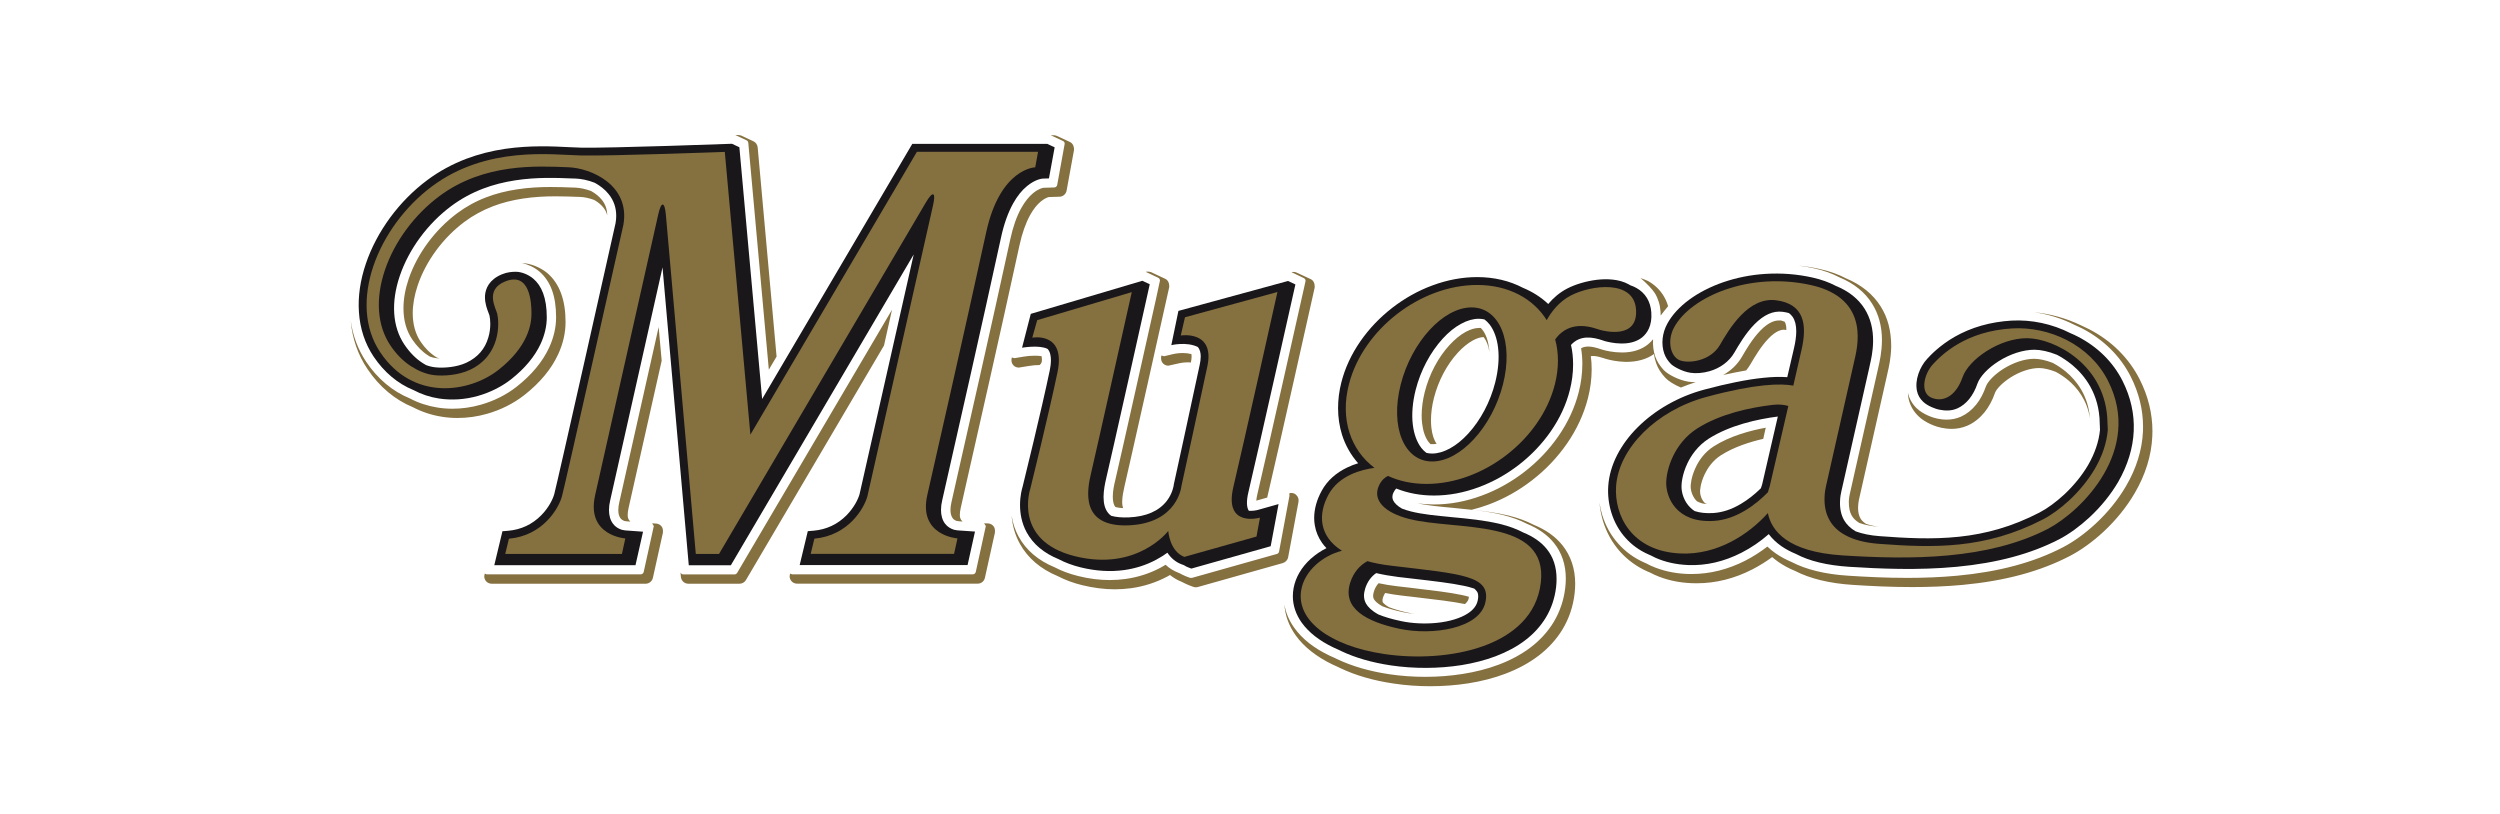 <?xml version="1.0" encoding="utf-8"?>
<!-- Generator: Adobe Illustrator 23.0.1, SVG Export Plug-In . SVG Version: 6.00 Build 0)  -->
<svg version="1.2" baseProfile="tiny" id="Capa_1" xmlns="http://www.w3.org/2000/svg" xmlns:xlink="http://www.w3.org/1999/xlink"
	 x="0px" y="0px" viewBox="0 0 381 124" xml:space="preserve">
<g id="Fondo">
</g>
<g id="Guías">
</g>
<g id="Primer_plano">
	<g>
		<path fill-rule="evenodd" fill="#857040" d="M225.39,49.98c-0.61,0-1.29,0.21-2.02,0.6c-0.83,0.45-1.65,1.13-2.45,1.99
			c-1.75,1.9-3.1,4.46-3.79,7.18c-0.31,1.24-0.47,2.44-0.47,3.57c0,0.41,0.02,0.82,0.07,1.2c0.14,1.21,0.49,2.21,1.01,2.87l0.27,0.3
			c0.48,0.01,0.7-0.01,0.93-0.06c-0.41-0.57-0.68-1.41-0.8-2.45c-0.04-0.36-0.06-0.73-0.06-1.13c0-1.07,0.15-2.22,0.45-3.4
			c0.67-2.62,1.96-5.07,3.64-6.9c0.75-0.82,1.52-1.44,2.28-1.86c0.61-0.34,1.17-0.51,1.66-0.52c0.44,0.57,0.73,1.31,0.87,2.23
			l-0.04-0.46c-0.14-1.21-0.49-2.2-1.01-2.87l-0.27-0.3L225.39,49.98z M309.99,47.59c2.11,0.28,4.2,0.93,6.1,1.89
			c0.41,0.18,0.82,0.37,1.22,0.57c3.27,1.69,5.84,4.23,7.42,7.36c1.24,2.46,1.87,5.02,1.87,7.6l-0.01,0.73
			c-0.13,2.82-1,5.65-2.6,8.37c-1.19,2.03-2.79,4.02-4.65,5.73c-1.58,1.47-3.33,2.73-4.93,3.56c-4.48,2.33-9.76,3.74-16.13,4.34
			c-2.57,0.24-5.15,0.33-7.62,0.33c-3.28,0-6.36-0.16-8.98-0.33c-3.51-0.22-6.41-0.93-8.62-2.08c-0.9-0.38-1.72-0.82-2.44-1.32
			c-0.46-0.32-0.88-0.67-1.27-1.04c-1.07,0.82-2.19,1.54-3.34,2.13c-2.66,1.36-5.41,2.05-8.18,2.05l-0.72-0.01
			c-2-0.08-3.83-0.5-5.44-1.22c-0.24-0.1-0.47-0.22-0.72-0.36l-0.41-0.18c-1.52-0.68-2.84-1.64-3.91-2.85
			c-1.12-1.24-1.94-2.72-2.45-4.37c-0.19-0.61-0.33-1.25-0.42-1.9c0.08,0.97,0.27,1.94,0.55,2.86c0.54,1.74,1.41,3.3,2.59,4.62
			c1.14,1.27,2.53,2.29,4.14,3.01l0.41,0.17c0.24,0.13,0.5,0.25,0.73,0.36c1.69,0.76,3.59,1.19,5.68,1.27l0.74,0.01
			c2.88,0,5.73-0.71,8.49-2.13c1.02-0.53,2.03-1.15,2.99-1.86c0.3,0.26,0.61,0.5,0.93,0.73c0.75,0.52,1.6,0.99,2.54,1.37
			c2.29,1.19,5.27,1.91,8.85,2.14c2.63,0.17,5.73,0.33,9.03,0.33c2.48,0,5.08-0.09,7.67-0.33c6.46-0.61,11.82-2.05,16.37-4.42
			c1.64-0.85,3.45-2.15,5.08-3.66c1.9-1.76,3.55-3.8,4.77-5.89c1.65-2.82,2.56-5.74,2.69-8.68l0.02-0.77c0-2.69-0.65-5.35-1.94-7.9
			c-1.64-3.25-4.31-5.9-7.71-7.65c-0.39-0.2-0.82-0.4-1.24-0.59C314.92,48.51,312.45,47.81,309.99,47.59z M224.48,77.7
			c1.53,0.18,3.04,0.41,4.48,0.76c1.44,0.36,2.66,0.8,3.73,1.36c1.78,0.73,3.13,1.69,4.12,2.91c1.21,1.5,1.82,3.33,1.82,5.46
			c0,0.46-0.03,0.93-0.09,1.42c-0.22,1.88-0.82,3.62-1.76,5.19c-0.87,1.44-2.04,2.73-3.47,3.83c-1.39,1.06-3.04,1.96-4.9,2.66
			c-1.67,0.63-3.53,1.11-5.5,1.42c-1.82,0.29-3.76,0.44-5.69,0.44c-1.84,0-3.68-0.13-5.44-0.39c-3.05-0.45-5.73-1.23-8-2.31
			l-0.39-0.19l-0.74-0.33c-2.39-1.13-4.21-2.57-5.41-4.26c-0.79-1.1-1.3-2.31-1.5-3.56c0.1,1.65,0.69,3.27,1.71,4.7
			c1.27,1.78,3.18,3.28,5.67,4.48l0.75,0.34l0.39,0.19c2.33,1.11,5.08,1.91,8.19,2.36c1.79,0.27,3.67,0.4,5.53,0.4
			c1.97,0,3.94-0.15,5.8-0.44c2.02-0.32,3.92-0.81,5.63-1.46c1.93-0.73,3.63-1.65,5.07-2.75c1.51-1.16,2.73-2.5,3.65-4.02
			c0.99-1.64,1.61-3.48,1.84-5.45c0.06-0.51,0.09-1.02,0.09-1.5c0-2.28-0.66-4.26-1.96-5.88c-1.06-1.31-2.48-2.33-4.36-3.1
			c-1.1-0.58-2.36-1.04-3.85-1.41C228.14,78.15,226.31,77.9,224.48,77.7z M251.93,51.7c-0.22,0.27-0.47,0.53-0.75,0.76
			c-1.03,0.84-2.38,1.26-4,1.26c-1.36-0.01-2.45-0.27-2.98-0.43l-0.35-0.11c-0.48-0.16-1.17-0.37-1.82-0.37
			c-0.5,0.02-0.79,0.1-1.07,0.27c0.13,0.79,0.19,1.6,0.19,2.41c-0.01,1.44-0.19,2.85-0.55,4.27c-0.6,2.35-1.64,4.62-3.12,6.74
			c-1.4,2.02-3.13,3.84-5.13,5.39s-4.19,2.78-6.51,3.63c-2.42,0.9-4.88,1.36-7.31,1.36c-0.87,0-1.7-0.06-2.53-0.17
			c1.51,0.31,3.38,0.5,5.34,0.68c0.97,0.1,1.96,0.19,2.94,0.3c0.85-0.21,1.7-0.47,2.54-0.78c2.38-0.88,4.62-2.13,6.68-3.73
			c2.06-1.59,3.83-3.46,5.28-5.54c1.52-2.19,2.6-4.53,3.22-6.95c0.38-1.47,0.56-2.94,0.57-4.38c0-0.72-0.04-1.38-0.13-2.03
			l0.33-0.03c0.55,0,1.17,0.19,1.61,0.33l0.38,0.12c0.56,0.16,1.71,0.43,3.02,0.45c1.76,0,3.16-0.4,4.28-1.19
			c0.07,0.47,0.17,0.93,0.33,1.36c0.28,0.82,0.73,1.53,1.42,2.27c0.45,0.48,1.35,1.05,2.36,1.47c0.73-0.3,1.49-0.58,2.25-0.82
			c-0.38,0-0.74-0.02-1.09-0.07c-1.47-0.22-3.18-1.12-3.79-1.79c-0.62-0.67-1.02-1.32-1.28-2.04
			C251.97,53.5,251.87,52.61,251.93,51.7z M274.08,40.48c0.82,0.1,1.62,0.24,2.42,0.42c1.42,0.31,2.7,0.77,3.81,1.36
			c2.21,0.91,3.9,2.26,5,4.02c1,1.59,1.5,3.46,1.5,5.56c-0.02,1.85-0.35,3.25-0.54,4.08l-0.07,0.33l-4.28,18.99
			c-0.05,0.21-0.14,0.64-0.16,1.19c0,0.96,0.14,1.61,0.43,2.12c0.24,0.44,0.64,0.82,1.16,1.14c0.83,0.3,1.82,0.5,2.96,0.59
			c-0.72-0.1-1.36-0.25-1.92-0.44c-0.4-0.25-0.7-0.54-0.87-0.86c-0.23-0.41-0.35-0.94-0.35-1.59c0.02-0.69,0.1-1.07,0.13-1.22
			l4.29-19.01l0.07-0.33c0.2-0.85,0.53-2.28,0.56-4.02c0-2.44-0.54-4.43-1.61-6.12c-1.18-1.87-2.96-3.3-5.28-4.27
			c-1.16-0.61-2.48-1.08-3.94-1.41C276.3,40.76,275.19,40.58,274.08,40.48z M310.02,54.68c-1.44,0-3.16,0.56-4.72,1.54
			c-1.31,0.83-2.37,1.91-2.65,2.68c-0.37,1.06-0.86,1.99-1.47,2.75c-0.67,0.83-1.45,1.45-2.33,1.85c-0.76,0.34-1.5,0.45-2.16,0.45
			c-0.56,0-1.07-0.07-1.47-0.16c-0.53-0.1-2.11-0.59-3.14-1.59c-0.67-0.66-1.11-1.44-1.31-2.33c-0.01,0.22,0.03,0.56,0.1,0.9
			c0.22,1.02,0.73,1.91,1.5,2.66c1.1,1.07,2.76,1.62,3.48,1.76c0.44,0.09,0.99,0.17,1.6,0.17c0.74,0,1.57-0.13,2.43-0.51
			c0.98-0.44,1.84-1.13,2.58-2.04c0.65-0.82,1.19-1.81,1.58-2.95c0.19-0.53,1.06-1.5,2.36-2.33c1.45-0.92,3.04-1.44,4.36-1.44
			c0.69,0,1.62,0.21,2.56,0.59c0.67,0.36,1.29,0.78,1.86,1.25c1.33,1.11,2.89,2.98,3.33,5.84c-0.26-3.54-2.1-5.81-3.65-7.11
			c-0.61-0.51-1.29-0.96-2.01-1.35C311.84,54.91,310.8,54.68,310.02,54.68z M269.1,65.18c-2.38,0.44-5.48,1.28-7.92,2.84
			c-1.45,0.92-2.29,2.22-2.73,3.16c-0.75,1.55-0.79,2.75-0.79,2.98c0,0.66,0.3,1.61,0.96,2.24c0.64,0.33,1.07,0.39,1.52,0.41
			l-0.3-0.13c-0.52-0.49-0.75-1.24-0.75-1.75c0-0.13,0.02-1.24,0.72-2.69c0.41-0.85,1.17-2.04,2.49-2.88
			c1.97-1.25,4.41-2.02,6.42-2.48L269.1,65.18z M210.1,88.88c-0.31,0.33-0.55,0.74-0.71,1.24c-0.08,0.26-0.13,0.49-0.13,0.68
			c0,0.2,0.04,0.36,0.13,0.52c0.11,0.2,0.43,0.6,1.27,1.07c0.87,0.34,1.92,0.64,3.13,0.9c0.59,0.13,1.21,0.21,1.84,0.27
			c-0.33-0.04-0.64-0.1-0.96-0.17c-1.16-0.24-2.16-0.53-2.99-0.86c-0.73-0.41-0.94-0.73-0.97-0.79c-0.04-0.27-0.03-0.42,0.05-0.66
			c0.09-0.27,0.2-0.5,0.34-0.71c0.79,0.16,1.62,0.29,2.46,0.39l2.08,0.24c3.24,0.38,5.8,0.68,7.62,1.06
			c0.31-0.27,0.5-0.54,0.56-0.82l0.04-0.29c-0.32-0.1-0.68-0.19-1.08-0.27c-1.84-0.4-4.48-0.7-7.81-1.1l-2.08-0.24
			C211.93,89.23,210.99,89.07,210.1,88.88z M271.12,48.84c-0.36,0-0.72,0.08-1.09,0.24c-0.55,0.24-1.13,0.67-1.73,1.28
			c-1.23,1.26-2.24,2.99-2.84,4.03c-0.67,1.15-1.65,2.09-2.85,2.76c1.24-0.28,2.42-0.51,3.51-0.7c0.25-0.31,0.47-0.64,0.67-0.97
			c0.59-1.01,1.57-2.7,2.74-3.9c0.53-0.55,1.04-0.93,1.51-1.14c0.28-0.13,0.55-0.19,0.82-0.19l0.38,0.04
			c0.02-0.68-0.13-1.07-0.27-1.27l-0.54-0.18L271.12,48.84z M250.01,42.37c0.85,0.71,1.82,1.71,2.19,2.31
			c0.5,0.82,0.8,1.78,0.87,2.84l0.02,0.57c0.32-0.42,0.7-0.93,1.13-1.42c-0.16-0.56-0.39-1.1-0.69-1.58
			c-0.57-0.94-1.37-1.7-2.36-2.26C250.99,42.74,250.5,42.55,250.01,42.37z M157.69,54.21c-0.56,0-1.19,0.05-1.68,0.14l-1.42,0.24
			l-0.39-0.11c-0.13,0.5-0.03,0.9,0.23,1.18c0.21,0.24,0.52,0.36,0.84,0.36l1.62-0.26c0.49-0.08,1.06-0.13,1.56-0.13
			c0.32-0.28,0.34-0.55,0.34-0.79c0-0.26-0.03-0.44-0.06-0.56C158.44,54.23,158.08,54.21,157.69,54.21z M197.13,41.44
			c-0.1,0-0.2,0.01-0.3,0.04l1.87,0.9c0.16,0.07,0.27,0.24,0.27,0.42l-0.18,0.83c-0.06,0.25-5.71,25.53-7.16,31.65
			c-0.1,0.44-0.16,0.77-0.17,1.02l1.66-0.47c1.58-6.7,7.03-31.05,7.08-31.3l0.16-0.73c0.03-0.69-0.23-1.09-0.63-1.27l-2.13-0.99
			C197.46,41.48,197.3,41.44,197.13,41.44z M196.81,75.13c-0.1,0-0.21,0.01-0.31,0.04l0.01,0.42l-1.58,8.47
			c-0.03,0.17-0.16,0.32-0.33,0.36l-12.95,3.65l-0.3-0.01l-0.66-0.25c-0.3-0.12-0.6-0.27-0.9-0.44c-0.96-0.36-1.59-0.77-2.15-1.3
			c-0.27,0.17-0.54,0.32-0.8,0.46c-1.64,0.87-3.42,1.44-5.29,1.7c-0.79,0.11-1.59,0.17-2.42,0.17c-1.56,0-3.16-0.2-4.8-0.61
			c-1.33-0.33-2.53-0.77-3.59-1.33c-2.52-1.04-4.37-2.62-5.5-4.68c-0.54-0.99-0.9-2.06-1.07-3.21c0.12,1.54,0.53,2.98,1.25,4.28
			c1.2,2.19,3.15,3.86,5.8,4.96c1.1,0.57,2.35,1.04,3.71,1.37c1.69,0.41,3.35,0.63,4.96,0.63c0.84,0,1.68-0.06,2.5-0.17
			c1.95-0.27,3.8-0.87,5.51-1.78l0.41-0.23c0.53,0.43,1.11,0.77,1.74,1.02c0.5,0.25,0.82,0.41,1.13,0.53l0.66,0.25
			c0.13,0.05,0.27,0.07,0.4,0.07c0.1,0,0.21-0.01,0.31-0.04l12.95-3.65c0.41-0.12,0.73-0.46,0.81-0.88l1.58-8.46
			c0.07-0.39-0.06-0.78-0.35-1.04C197.36,75.23,197.09,75.13,196.81,75.13z M174.93,41.39c-0.11,0-0.21,0.01-0.32,0.04l1.9,0.9
			c0.17,0.08,0.27,0.24,0.27,0.42l-0.61,2.83c-0.23,1.02-5.56,24.92-6.2,27.58c-0.19,0.77-0.38,1.67-0.38,2.53
			c0,0.72,0.13,1.26,0.38,1.56c0.39,0.13,0.76,0.16,1.19,0.19c-0.07-0.19-0.14-0.5-0.14-0.96c0.01-0.82,0.19-1.67,0.36-2.41
			c0.64-2.69,5.98-26.57,6.2-27.59l0.61-2.73c0.03-0.68-0.23-1.09-0.63-1.27l-2.13-1C175.25,41.43,175.09,41.39,174.93,41.39z
			 M180.26,53.8c-0.77,0-1.42,0.15-1.42,0.15l-1.43,0.34l-0.42-0.11c-0.12,0.56,0,0.96,0.28,1.23c0.21,0.21,0.5,0.32,0.79,0.32
			l1.7-0.38c0.02,0,0.59-0.13,1.26-0.13l0.47,0.02c0.07-0.35,0.11-0.66,0.11-0.93l-0.03-0.35C181.13,53.85,180.67,53.8,180.26,53.8z
			 M135.94,47.21l-23.6,40.1c-0.09,0.14-0.24,0.23-0.4,0.23h-7.8c-0.2,0-0.36-0.13-0.43-0.3l0.06,0.68
			c0.05,0.59,0.54,1.04,1.13,1.04h7.8c0.4,0,0.77-0.21,0.98-0.56l21.04-35.74L135.94,47.21z M79.52,40.09
			c0.93,0.19,1.92,0.65,2.67,1.28c0.84,0.71,1.49,1.65,1.92,2.81c0.43,1.16,0.64,2.56,0.64,4.16c0,1.56-0.36,3.11-1.07,4.65
			c-1,2.15-2.66,4.15-4.94,5.94c-1.56,1.23-3.45,2.18-5.47,2.75c-1.42,0.41-2.89,0.61-4.33,0.61c-0.77,0-1.53-0.06-2.27-0.18
			c-1.49-0.24-2.91-0.7-4.23-1.4c-1.3-0.53-2.53-1.28-3.64-2.21c-1.12-0.94-2.13-2.07-3-3.37c-1.25-1.87-2.04-3.98-2.36-6.3
			c0.24,2.75,1.1,5.25,2.57,7.42c0.9,1.35,1.96,2.53,3.13,3.51c1.15,0.96,2.42,1.74,3.79,2.3c1.38,0.72,2.86,1.21,4.41,1.45
			c0.78,0.13,1.57,0.19,2.38,0.19c1.5,0,3.02-0.21,4.51-0.64c2.1-0.59,4.07-1.59,5.7-2.87c2.36-1.86,4.09-3.93,5.13-6.19
			c0.75-1.62,1.13-3.27,1.13-4.92c0-1.68-0.23-3.16-0.69-4.39c-0.47-1.27-1.18-2.3-2.11-3.09C82.3,40.71,80.79,40.12,79.52,40.09z
			 M160.58,20.61h-0.46l1.87,0.87c0.17,0.08,0.27,0.24,0.27,0.42l-1.14,6.28c-0.04,0.21-0.22,0.38-0.44,0.39l-1.66,0.05
			c-0.1,0.01-0.74,0.13-1.59,0.83c-0.65,0.54-1.24,1.29-1.77,2.23c-0.72,1.28-1.29,2.91-1.7,4.82c-2.86,13.16-6.66,29.88-8.28,37.02
			L145,76.54c-0.1,0.43-0.15,0.83-0.15,1.18c0,0.53,0.12,0.96,0.34,1.26c0.13,0.18,0.33,0.31,0.61,0.41l0.33,0.05l0.56,0.04
			c-0.35-0.33-0.41-0.63-0.41-1.01c0-0.3,0.04-0.65,0.13-1.04l0.68-3.02c1.62-7.14,5.42-23.87,8.28-37.03
			c0.4-1.85,0.96-3.41,1.64-4.64c0.49-0.87,1.03-1.56,1.62-2.04c0.64-0.53,1.12-0.65,1.22-0.67l1.62-0.05
			c0.53-0.01,0.99-0.41,1.08-0.93l1.13-6.19c0.02-0.64-0.24-1.04-0.64-1.23l-1.98-0.92C160.91,20.65,160.75,20.61,160.58,20.61z
			 M149.98,79.75l0.26,0.41l-1.53,7c-0.05,0.21-0.24,0.37-0.46,0.37h-27.53l-0.31-0.12l-0.07,0.41c0,0.25,0.09,0.5,0.24,0.7
			c0.21,0.27,0.54,0.43,0.89,0.43H149c0.53,0,0.99-0.37,1.1-0.89l1.53-6.91c0.03-0.49-0.05-0.73-0.2-0.93
			c-0.2-0.27-0.5-0.43-0.83-0.45L149.98,79.75z M99.38,79.76l0.26,0.41l-1.54,6.99c-0.04,0.21-0.24,0.37-0.46,0.37H74.18l-0.31-0.11
			l-0.07,0.41c0,0.25,0.09,0.5,0.24,0.7c0.21,0.27,0.54,0.43,0.89,0.43h23.46c0.53,0,0.99-0.37,1.11-0.89l1.53-6.9
			c0.03-0.49-0.05-0.73-0.2-0.93c-0.2-0.27-0.5-0.43-0.83-0.45L99.38,79.76z M100.38,49.84l-6,26.71c-0.1,0.43-0.15,0.83-0.15,1.18
			c0,0.53,0.11,0.96,0.34,1.26c0.13,0.17,0.33,0.31,0.61,0.41c0.19,0.04,0.31,0.05,0.33,0.05l0.56,0.04
			c-0.35-0.33-0.41-0.63-0.41-1.01c0-0.3,0.04-0.65,0.13-1.04l5.05-22.47L100.38,49.84z M112.5,20.58l-0.43,0.01l1.7,0.79
			c0.15,0.07,0.25,0.21,0.27,0.39l3.13,34.57l1.18-2l-2.88-31.88c-0.04-0.4-0.28-0.76-0.65-0.93l-1.82-0.85
			C112.83,20.61,112.67,20.58,112.5,20.58z M83.9,28.5c-1.6,0-3.33,0.08-5.12,0.36c-1.65,0.25-3.22,0.65-4.63,1.19
			c-1.62,0.61-3.13,1.44-4.48,2.45c-3.39,2.53-6.08,6.17-7.39,10.01c-0.53,1.56-0.79,3.07-0.79,4.48c0,1.83,0.44,3.42,1.33,4.73
			c0.7,1.04,1.51,1.87,2.42,2.45l0.31,0.19c0.34,0.12,0.67,0.19,0.99,0.23L67,54.61l-0.43-0.12c-1.05-0.66-1.79-1.42-2.45-2.39
			c-0.81-1.2-1.22-2.67-1.22-4.36c0-1.33,0.26-2.77,0.76-4.26c1.26-3.71,3.86-7.25,7.15-9.69c1.3-0.97,2.76-1.76,4.33-2.36
			c1.37-0.53,2.89-0.91,4.5-1.16c1.75-0.27,3.45-0.35,5.03-0.35c1.19,0,2.3,0.04,3.3,0.08l0.42,0.01c0.66,0.02,1.42,0.19,2.16,0.46
			c0.58,0.33,1.04,0.71,1.38,1.13c0.3,0.37,0.5,0.76,0.61,1.21c-0.01-0.91-0.28-1.7-0.84-2.38c-0.4-0.5-0.94-0.94-1.62-1.32
			c-0.82-0.3-1.67-0.49-2.42-0.52l-0.42-0.01C86.22,28.54,85.1,28.5,83.9,28.5z"/>
		<path fill="#1A171B" d="M159.61,21.93h-20.58c0,0-17.75,30.17-22.88,38.88c-0.87-9.61-3.47-38.37-3.47-38.37l-1.13-0.53
			c0,0-18.75,0.69-23.04,0.59c-0.5-0.01-1.07-0.04-1.73-0.07c-2.52-0.13-5.96-0.3-9.77,0.25c-2.1,0.31-4.09,0.82-5.92,1.51
			c-2.15,0.82-4.16,1.9-5.96,3.25c-4.3,3.19-7.71,7.84-9.37,12.74c-0.86,2.53-1.22,5.01-1.06,7.36c0.16,2.55,0.93,4.85,2.25,6.82
			c1.61,2.39,3.68,4.12,6.07,5.09c1.2,0.64,2.49,1.07,3.86,1.28c1.93,0.3,4,0.17,5.99-0.4c1.84-0.53,3.56-1.39,4.99-2.5
			c2.1-1.65,3.63-3.48,4.53-5.42c0.62-1.34,0.94-2.71,0.94-4.05c0-2.99-0.8-4.84-2.07-5.9c-0.75-0.63-1.8-1.04-2.62-1.04
			c-0.59,0-1.31,0.04-2.16,0.39c-1.96,0.82-2.47,2.18-2.56,3.18l-0.01,0.33c0,0.96,0.33,1.82,0.56,2.41l0.13,0.37
			c0.06,0.27,0.12,0.71,0.12,1.24c0,0.61-0.07,1.34-0.3,2.1c-0.5,1.74-1.63,3.03-3.33,3.83c-1.46,0.69-3.43,0.85-4.74,0.71
			c-0.47-0.05-0.94-0.16-1.42-0.34c-0.16-0.09-0.32-0.19-0.48-0.29c-1.07-0.67-2.02-1.64-2.83-2.85c-1.81-2.7-2.06-6.4-0.7-10.43
			c1.39-4.1,4.26-8,7.88-10.69c1.46-1.08,3.08-1.97,4.82-2.63c1.51-0.58,3.16-1,4.92-1.27c3.27-0.5,6.29-0.38,8.73-0.28l0.42,0.01
			c0.87,0.03,1.93,0.24,2.96,0.65c0.8,0.44,1.54,1.01,2.1,1.71c0.77,0.95,1.16,2.06,1.16,3.31c0,0.36-0.03,0.74-0.1,1.13
			c-0.31,1.39-8.85,39.48-9.34,41.28c-0.21,0.78-0.85,2.09-1.99,3.24c-1.37,1.39-3.07,2.19-5.05,2.36l-0.86,0.07l-1.24,5.17h21.52
			L98,81.03l-2.63-0.19c-0.01,0-0.25-0.02-0.61-0.1c-0.49-0.16-0.99-0.44-1.34-0.93c-0.41-0.55-0.61-1.25-0.61-2.09
			c0-0.46,0.06-0.96,0.19-1.49c0,0,5.23-23.26,7.97-35.48c1.11,12.63,4,45.4,4,45.4h6.41c0,0,20.71-35.19,27.87-47.37
			c-2.81,12.45-8.02,35.54-8.25,36.52c-0.21,0.78-0.86,2.08-1.98,3.22c-1.37,1.39-3.07,2.19-5.05,2.36l-0.86,0.07l-1.24,5.17h25.59
			l1.13-5.11l-2.62-0.18c-0.01,0-0.24-0.02-0.59-0.1c-0.5-0.16-0.99-0.44-1.36-0.93c-0.41-0.55-0.61-1.25-0.61-2.09
			c0-0.46,0.06-0.96,0.19-1.49l0.68-3.01c1.62-7.14,5.42-23.87,8.28-37.02c0.44-2.04,1.07-3.8,1.85-5.2
			c0.61-1.09,1.31-1.98,2.1-2.62c1.3-1.08,2.35-1.15,2.39-1.15l0.96-0.03l0.87-4.74L159.61,21.93z"/>
		<path fill="#1A171B" d="M197.42,43.35l-1.13-0.53l-16.7,4.56l-1.08,5.22c0,0,2.3-0.56,4.02,0.27l0.01,0.01
			c0.33,0.36,0.45,0.9,0.45,1.45c0,0.42-0.07,0.86-0.15,1.24c-1.16,5.48-3.92,18.12-3.95,18.24l-0.01,0.07l-0.01,0.07
			c0,0.01-0.14,1.19-1.04,2.37c-1.2,1.56-3.16,2.42-5.82,2.53c-1.05,0.04-1.94-0.04-2.66-0.24c-0.19-0.13-0.34-0.28-0.47-0.44
			c-0.47-0.57-0.7-1.39-0.7-2.45c0.01-1.01,0.21-2.01,0.41-2.85c0.64-2.65,5.97-26.54,6.19-27.56l0.44-1.99l-1.13-0.53l-17,5.04
			l-1.33,5.16c0,0,2.67-0.47,3.9,0.19c0.37,0.41,0.5,1.04,0.5,1.7c0,0.53-0.08,1.09-0.18,1.57c-1.23,5.93-3.96,17.02-4.14,17.74
			c-0.08,0.26-0.39,1.33-0.39,2.77c0,1.24,0.23,2.73,1.02,4.18c0.99,1.8,2.62,3.16,4.87,4.08c0.97,0.51,2.08,0.93,3.33,1.24
			c2.32,0.57,4.56,0.71,6.68,0.41c1.71-0.24,3.33-0.76,4.83-1.56c0.66-0.35,1.23-0.72,1.73-1.08c0.55,0.83,1.27,1.43,2.14,1.76
			l0.36,0.13c0.24,0.16,0.5,0.29,0.78,0.39l0.37,0.14l12.09-3.41l1.2-6.42l-3.16,0.89c-0.25,0.07-0.82,0.17-1.37,0.13
			c-0.36-0.53-0.38-1.53-0.06-2.86C191.74,68.74,197.42,43.35,197.42,43.35z"/>
		<path fill="#1A171B" d="M251.66,47.61c-0.12-1.67-0.9-2.96-2.28-3.73c-0.3-0.17-0.61-0.3-0.94-0.41l-0.19-0.12
			c-1.56-0.87-3.5-0.87-4.87-0.71c-1.59,0.19-3.25,0.67-4.53,1.33c-1.22,0.63-2.17,1.49-2.9,2.36c-1.1-1.04-2.41-1.87-3.86-2.47
			c-2.02-1.06-4.39-1.63-6.97-1.63c-2.26,0-4.56,0.43-6.82,1.27c-2.18,0.8-4.24,1.96-6.13,3.42c-1.89,1.47-3.52,3.18-4.84,5.08
			c-1.38,1.99-2.36,4.1-2.91,6.28c-0.34,1.33-0.5,2.65-0.5,3.93c0,1.42,0.21,2.79,0.61,4.07c0.52,1.62,1.35,3.08,2.45,4.32
			c-0.53,0.16-1.1,0.37-1.65,0.64c-1.75,0.83-3.06,2.02-3.89,3.53c-0.77,1.39-1.16,2.82-1.16,4.17c0,0.39,0.03,0.77,0.1,1.14
			c0.16,0.95,0.53,1.84,1.1,2.65c0.2,0.28,0.42,0.55,0.67,0.81c-0.87,0.43-1.67,0.98-2.39,1.62c-1.41,1.27-2.31,2.82-2.62,4.48
			c-0.07,0.41-0.11,0.82-0.11,1.22c0,1.41,0.46,2.78,1.34,4.02c1.07,1.49,2.7,2.78,4.88,3.81c0.24,0.11,0.48,0.22,0.73,0.33
			l0.41,0.2c2.14,1.02,4.7,1.76,7.6,2.19c3.49,0.52,7.29,0.5,10.71-0.04c1.88-0.3,3.65-0.76,5.22-1.35
			c1.73-0.66,3.27-1.48,4.54-2.46c1.3-0.99,2.35-2.16,3.13-3.45c0.84-1.39,1.36-2.95,1.56-4.63c0.05-0.43,0.07-0.85,0.07-1.25
			c0-1.81-0.5-3.34-1.51-4.58c-0.84-1.04-2.04-1.88-3.62-2.52c-0.97-0.52-2.12-0.94-3.47-1.27c-2.31-0.57-4.9-0.82-7.4-1.05
			c-2.3-0.22-4.47-0.43-6.17-0.86c-0.5-0.13-0.96-0.27-1.39-0.44c-0.67-0.38-1.13-0.81-1.34-1.25c-0.06-0.13-0.12-0.3-0.12-0.52
			c0-0.19,0.04-0.43,0.18-0.7c0.12-0.24,0.25-0.44,0.4-0.59c1.75,0.7,3.68,1.07,5.76,1.07c2.26,0,4.56-0.43,6.82-1.27
			c2.18-0.81,4.24-1.96,6.13-3.42c1.89-1.47,3.52-3.18,4.84-5.08c1.38-1.99,2.36-4.1,2.91-6.29c0.33-1.3,0.5-2.61,0.5-3.88v-0.06
			c0-1.01-0.1-2-0.32-2.95c1.42-1.57,3.32-1.2,4.85-0.69l0.29,0.1c0.87,0.24,3.84,0.94,5.71-0.57
			C251,50.8,251.81,49.68,251.66,47.61z M225.07,90.12c0.1,0.13,0.21,0.35,0.21,0.75c0,0.18-0.02,0.4-0.08,0.66
			c-0.16,0.76-0.67,1.42-1.51,1.96c-1.1,0.72-2.77,1.23-4.68,1.43c-1.84,0.19-3.8,0.1-5.51-0.27c-1.42-0.3-2.55-0.64-3.44-1.01
			c-1.05-0.58-1.6-1.16-1.87-1.64c-0.21-0.37-0.32-0.77-0.32-1.22c0-0.34,0.07-0.71,0.19-1.11c0.33-1.01,0.89-1.79,1.67-2.33
			c1.02,0.24,2.15,0.44,3.35,0.59l2.08,0.24c3.36,0.39,6.03,0.7,7.94,1.11c0.61,0.13,1.13,0.27,1.57,0.42
			C224.85,89.86,224.98,89.99,225.07,90.12z M216.61,68.26c-0.67-0.87-1.13-2.1-1.3-3.57c-0.19-1.59-0.03-3.42,0.44-5.28
			c0.75-2.95,2.22-5.71,4.11-7.79c0.9-0.99,1.84-1.75,2.81-2.27c0.93-0.51,1.84-0.77,2.69-0.77c0.3,0,0.6,0.04,0.87,0.1
			c0.28,0.21,0.54,0.46,0.78,0.76c0.67,0.87,1.13,2.1,1.3,3.57c0.19,1.59,0.03,3.42-0.44,5.28c-0.75,2.95-2.21,5.71-4.11,7.79
			c-0.9,0.98-1.84,1.75-2.81,2.27c-0.94,0.51-1.84,0.77-2.69,0.77c-0.3,0-0.6-0.03-0.87-0.1C217.11,68.82,216.85,68.56,216.61,68.26
			z"/>
		<path fill="#1A171B" d="M323.47,58.04c-1.44-2.86-3.8-5.19-6.81-6.74c-0.38-0.19-0.76-0.38-1.16-0.54
			c-2.74-1.4-5.91-2.07-8.93-1.9c-3.22,0.19-6.13,1.02-8.68,2.47c-2.3,1.32-3.73,2.85-4.19,3.36c-0.57,0.61-1.04,1.42-1.33,2.27
			c-0.32,0.93-0.39,1.84-0.22,2.63c0.14,0.66,0.47,1.19,0.92,1.62c0.72,0.7,1.98,1.13,2.44,1.22c0.96,0.19,1.89,0.21,2.79-0.19
			c0.68-0.3,1.29-0.79,1.82-1.44c0.51-0.64,0.93-1.42,1.24-2.33c0.38-1.08,1.61-2.39,3.22-3.41c1.77-1.12,3.76-1.76,5.47-1.76
			c0.92,0,2.15,0.25,3.45,0.78c0.78,0.41,1.56,0.93,2.31,1.54c1.88,1.57,4.13,4.39,4.19,8.88v0.02l0.04,0.99
			c-0.17,1.79-0.79,3.59-1.82,5.38c-0.93,1.58-2.19,3.13-3.66,4.5c-1.24,1.14-2.56,2.11-3.74,2.72c-2.07,1.07-4.11,1.9-6.25,2.52
			c-1.94,0.56-3.91,0.95-6.02,1.17c-4.15,0.44-8.25,0.2-12.08-0.09c-1.42-0.1-2.65-0.36-3.66-0.73c-0.79-0.46-1.39-1.04-1.78-1.72
			c-0.44-0.78-0.65-1.74-0.61-2.85c0.02-0.7,0.14-1.25,0.19-1.46v-0.01l4.28-18.96v-0.01l0.07-0.33c0.18-0.77,0.48-2.07,0.5-3.59
			c0.03-1.91-0.41-3.59-1.29-4.99c-0.96-1.53-2.44-2.7-4.41-3.5c-1.02-0.54-2.19-0.96-3.52-1.26c-2.36-0.53-4.77-0.71-7.18-0.56
			c-2.23,0.14-4.39,0.57-6.43,1.27c-3.96,1.37-7.07,3.65-8.51,6.28c-0.81,1.46-0.99,3.18-0.48,4.61c0.22,0.63,0.59,1.13,0.99,1.55
			c0.33,0.36,1.7,1.16,2.98,1.36c0.87,0.13,1.9,0.05,2.89-0.23c1.67-0.47,3.03-1.49,3.82-2.85c0.64-1.1,1.7-2.93,3.05-4.3
			c1.45-1.47,2.86-2.1,4.32-1.91c0.34,0.04,0.65,0.11,0.94,0.19c0.23,0.17,0.41,0.36,0.57,0.58c0.36,0.53,0.55,1.26,0.55,2.19
			c0,0.76-0.12,1.64-0.36,2.65c0,0-0.69,2.99-1.01,4.35c-1.04-0.08-2.27-0.05-3.66,0.1c-2.47,0.25-5.49,0.86-8.97,1.79
			c-1.98,0.53-3.86,1.3-5.61,2.3c-1.7,0.97-3.22,2.12-4.53,3.42c-1.32,1.31-2.37,2.73-3.14,4.22c-0.8,1.56-1.26,3.15-1.37,4.73
			c-0.1,1.36,0.07,2.78,0.47,4.08c0.45,1.46,1.18,2.76,2.16,3.85c0.94,1.06,2.1,1.9,3.45,2.5l0.43,0.19
			c0.23,0.13,0.47,0.24,0.7,0.35c1.44,0.64,3.1,1.02,4.92,1.1c2.77,0.12,5.53-0.52,8.2-1.89c1.46-0.75,2.86-1.7,4.13-2.82
			c0.51,0.68,1.16,1.3,1.92,1.83c0.65,0.45,1.39,0.85,2.22,1.19c2.04,1.09,4.77,1.74,8.12,1.96c4.53,0.29,10.48,0.56,16.37,0
			c6.19-0.59,11.3-1.96,15.62-4.19c1.49-0.77,3.13-1.96,4.62-3.34c1.76-1.63,3.27-3.5,4.39-5.42
			C325.74,68.32,325.98,63.01,323.47,58.04z M257.65,77.4c-1.03-0.97-1.39-2.32-1.39-3.25c0-0.39,0.07-1.8,0.92-3.58
			c0.53-1.1,1.52-2.63,3.25-3.73c3.22-2.04,7.39-2.96,10.51-3.36c-0.64,2.78-2.36,10.22-2.39,10.35c-0.04,0.11-0.11,0.31-0.19,0.58
			c-0.97,0.96-1.99,1.75-3.01,2.36c-1.44,0.87-2.89,1.34-4.29,1.42c-1.06,0.06-1.99-0.04-2.79-0.3
			C258.05,77.75,257.85,77.59,257.65,77.4z"/>
		<path fill="#857040" d="M106.04,84.42h3.54l31.53-53.58c1.05-1.79,1.55-1.6,1.09,0.43L132.2,75.6c-0.5,1.87-2.9,6.02-8.09,6.49
			l-0.56,2.32h21.85l0.52-2.36c0,0-6-0.4-4.6-6.6c0.85-3.76,5.56-24.37,8.97-40.02c2.13-9.82,7.48-9.93,7.48-9.93l0.43-2.37h-18.46
			l-25.38,43.11l-3.9-43.09c0,0-17.6,0.65-21.98,0.54c-4.38-0.1-14.3-1.5-22.63,4.7c-8.32,6.19-12.91,17.83-7.9,25.3
			s13.55,6.19,18.03,2.67c4.48-3.52,5.02-6.94,5.02-8.54c0-1.6-0.19-6.51-4.05-4.91c-3.1,1.28-1.37,4.08-1.17,4.91
			c0.32,1.39,0.56,6.32-4.16,8.54c-1.82,0.85-4.05,0.96-5.39,0.82c-1.28-0.14-2.47-0.65-3.55-1.34c-1.21-0.77-2.27-1.84-3.18-3.19
			c-2.02-3.02-2.32-7.09-0.84-11.49c1.46-4.33,4.49-8.43,8.3-11.27c6.81-5.06,14.85-4.59,19.66-4.4c3.45,0.13,9.43,2.69,8.39,8.75
			c0,0-8.85,39.51-9.36,41.37c-0.5,1.87-2.9,6.02-8.09,6.49l-0.56,2.32h17.78l0.52-2.36c0,0-6-0.4-4.6-6.6l9.62-42.79
			c0.45-2.03,0.98-1.99,1.16,0.07L106.04,84.42z"/>
		<path fill="#857040" d="M194.68,44.5l-14.09,3.85l-0.64,2.78c0,0,5.23-0.85,4.05,4.7c-1.17,5.55-3.95,18.25-3.95,18.25
			s-0.53,5.65-8,5.98c-7.47,0.32-6.4-5.33-5.76-8c0.64-2.67,6.19-27.54,6.19-27.54l-14.41,4.27l-0.75,2.67c0,0,5.12-0.96,3.85,5.23
			c-1.28,6.19-4.16,17.83-4.16,17.83s-2.67,7.9,6.83,10.25c9.5,2.35,14.2-3.85,14.2-3.85s0.21,3.1,2.45,3.95l11-3.1l0.53-2.88
			c0,0-5.55,1.6-4.05-4.7S194.68,44.5,194.68,44.5z"/>
		<path fill="#857040" d="M249.33,47.16c-0.32-4.59-6.83-3.73-9.93-2.13c-1.88,0.97-3.05,2.62-3.68,3.76
			c-2.04-3.27-5.81-5.36-10.6-5.36c-8.67,0-17.42,6.79-19.55,15.16c-1.36,5.32,0.29,10,3.9,12.71c-1.99,0.27-5.39,1.14-6.99,4.05
			c-1.6,2.91-1.56,6.31,2.03,8.59c-2.82,0.7-5.65,2.96-6.19,5.92c-0.85,4.59,4.19,8.57,12.7,9.82c9.4,1.39,22.63-0.96,23.8-10.88
			c1.17-9.93-12.91-7.9-20.06-9.71c-3.78-0.96-5.65-2.88-4.59-5.12c0.37-0.78,0.87-1.21,1.36-1.44c1.7,0.79,3.68,1.22,5.88,1.22
			c8.67,0,17.42-6.79,19.55-15.16c0.63-2.47,0.61-4.8,0.05-6.86c2.34-3.3,6.09-1.66,6.78-1.47
			C244.52,50.47,249.65,51.76,249.33,47.16z M212.08,86.22c10.78,1.28,15.16,1.5,14.3,5.55c-0.85,4.05-8.11,5.12-13.13,4.05
			c-5.02-1.07-8.75-3.1-7.47-7.05c0.5-1.55,1.45-2.61,2.61-3.25C209.47,85.83,210.7,86.06,212.08,86.22z M229.05,58.59
			c-1.65,6.48-6.48,11.74-10.78,11.74c-4.3,0-6.45-5.25-4.8-11.74c1.65-6.48,6.48-11.74,10.78-11.74
			C228.55,46.84,230.7,52.1,229.05,58.59z"/>
		<path fill="#857040" d="M321.27,58.05c-2.82-5.59-9.07-8.33-14.62-8c-7.03,0.41-10.68,3.95-12.06,5.45
			c-1.39,1.5-2.03,4.38-0.21,5.12c1.82,0.75,3.73-0.32,4.7-3.1c0.96-2.78,5.65-5.98,9.82-5.98c4.16,0,12.17,4.05,12.28,12.91
			l0.05,1.06c-0.17,1.99-0.84,3.99-1.99,5.96c-0.99,1.67-2.33,3.33-3.88,4.77c-1.31,1.22-2.73,2.25-4,2.91
			c-8.85,4.58-16.7,4.35-25.01,3.73c-2.11-0.16-3.86-0.61-5.19-1.36c-1.04-0.57-1.82-1.33-2.33-2.23c-0.56-0.98-0.82-2.15-0.77-3.49
			c0.02-0.8,0.16-1.43,0.22-1.7l4.28-18.95c0.38-1.79,2.78-9.63-6.59-11.71c-9.37-2.08-18.25,1.76-20.81,6.4
			c-1.16,2.1-0.56,4.48,0.8,5.05c1.36,0.56,4.72,0.16,6.16-2.33c1.44-2.48,4.33-7.36,8.57-6.8c4.25,0.56,4.77,3.65,3.85,7.61
			l-1.24,5.4c-1.84-0.35-5.65-0.33-13.24,1.72c-7.67,2.07-13.37,7.85-13.77,13.61c-0.3,4.4,2.33,9.93,9.85,10.25
			c5.53,0.24,10.33-2.86,13.28-6.16c0.55,2.72,3.01,5.91,11.35,6.45c10.5,0.67,22.2,0.68,31.36-4.06
			C317.21,77.9,326.61,68.62,321.27,58.05z M261.13,79.39c-5.76,0.32-7.2-3.68-7.2-5.76c0-2.08,1.2-6.08,4.72-8.33
			c3.52-2.24,8.08-3.2,11.53-3.6c0.93-0.11,1.71-0.02,2.36,0.17l-2.85,12.31c0,0-0.13,0.32-0.26,0.84
			C267.68,76.81,264.69,79.19,261.13,79.39z"/>
	</g>
</g>
</svg>
